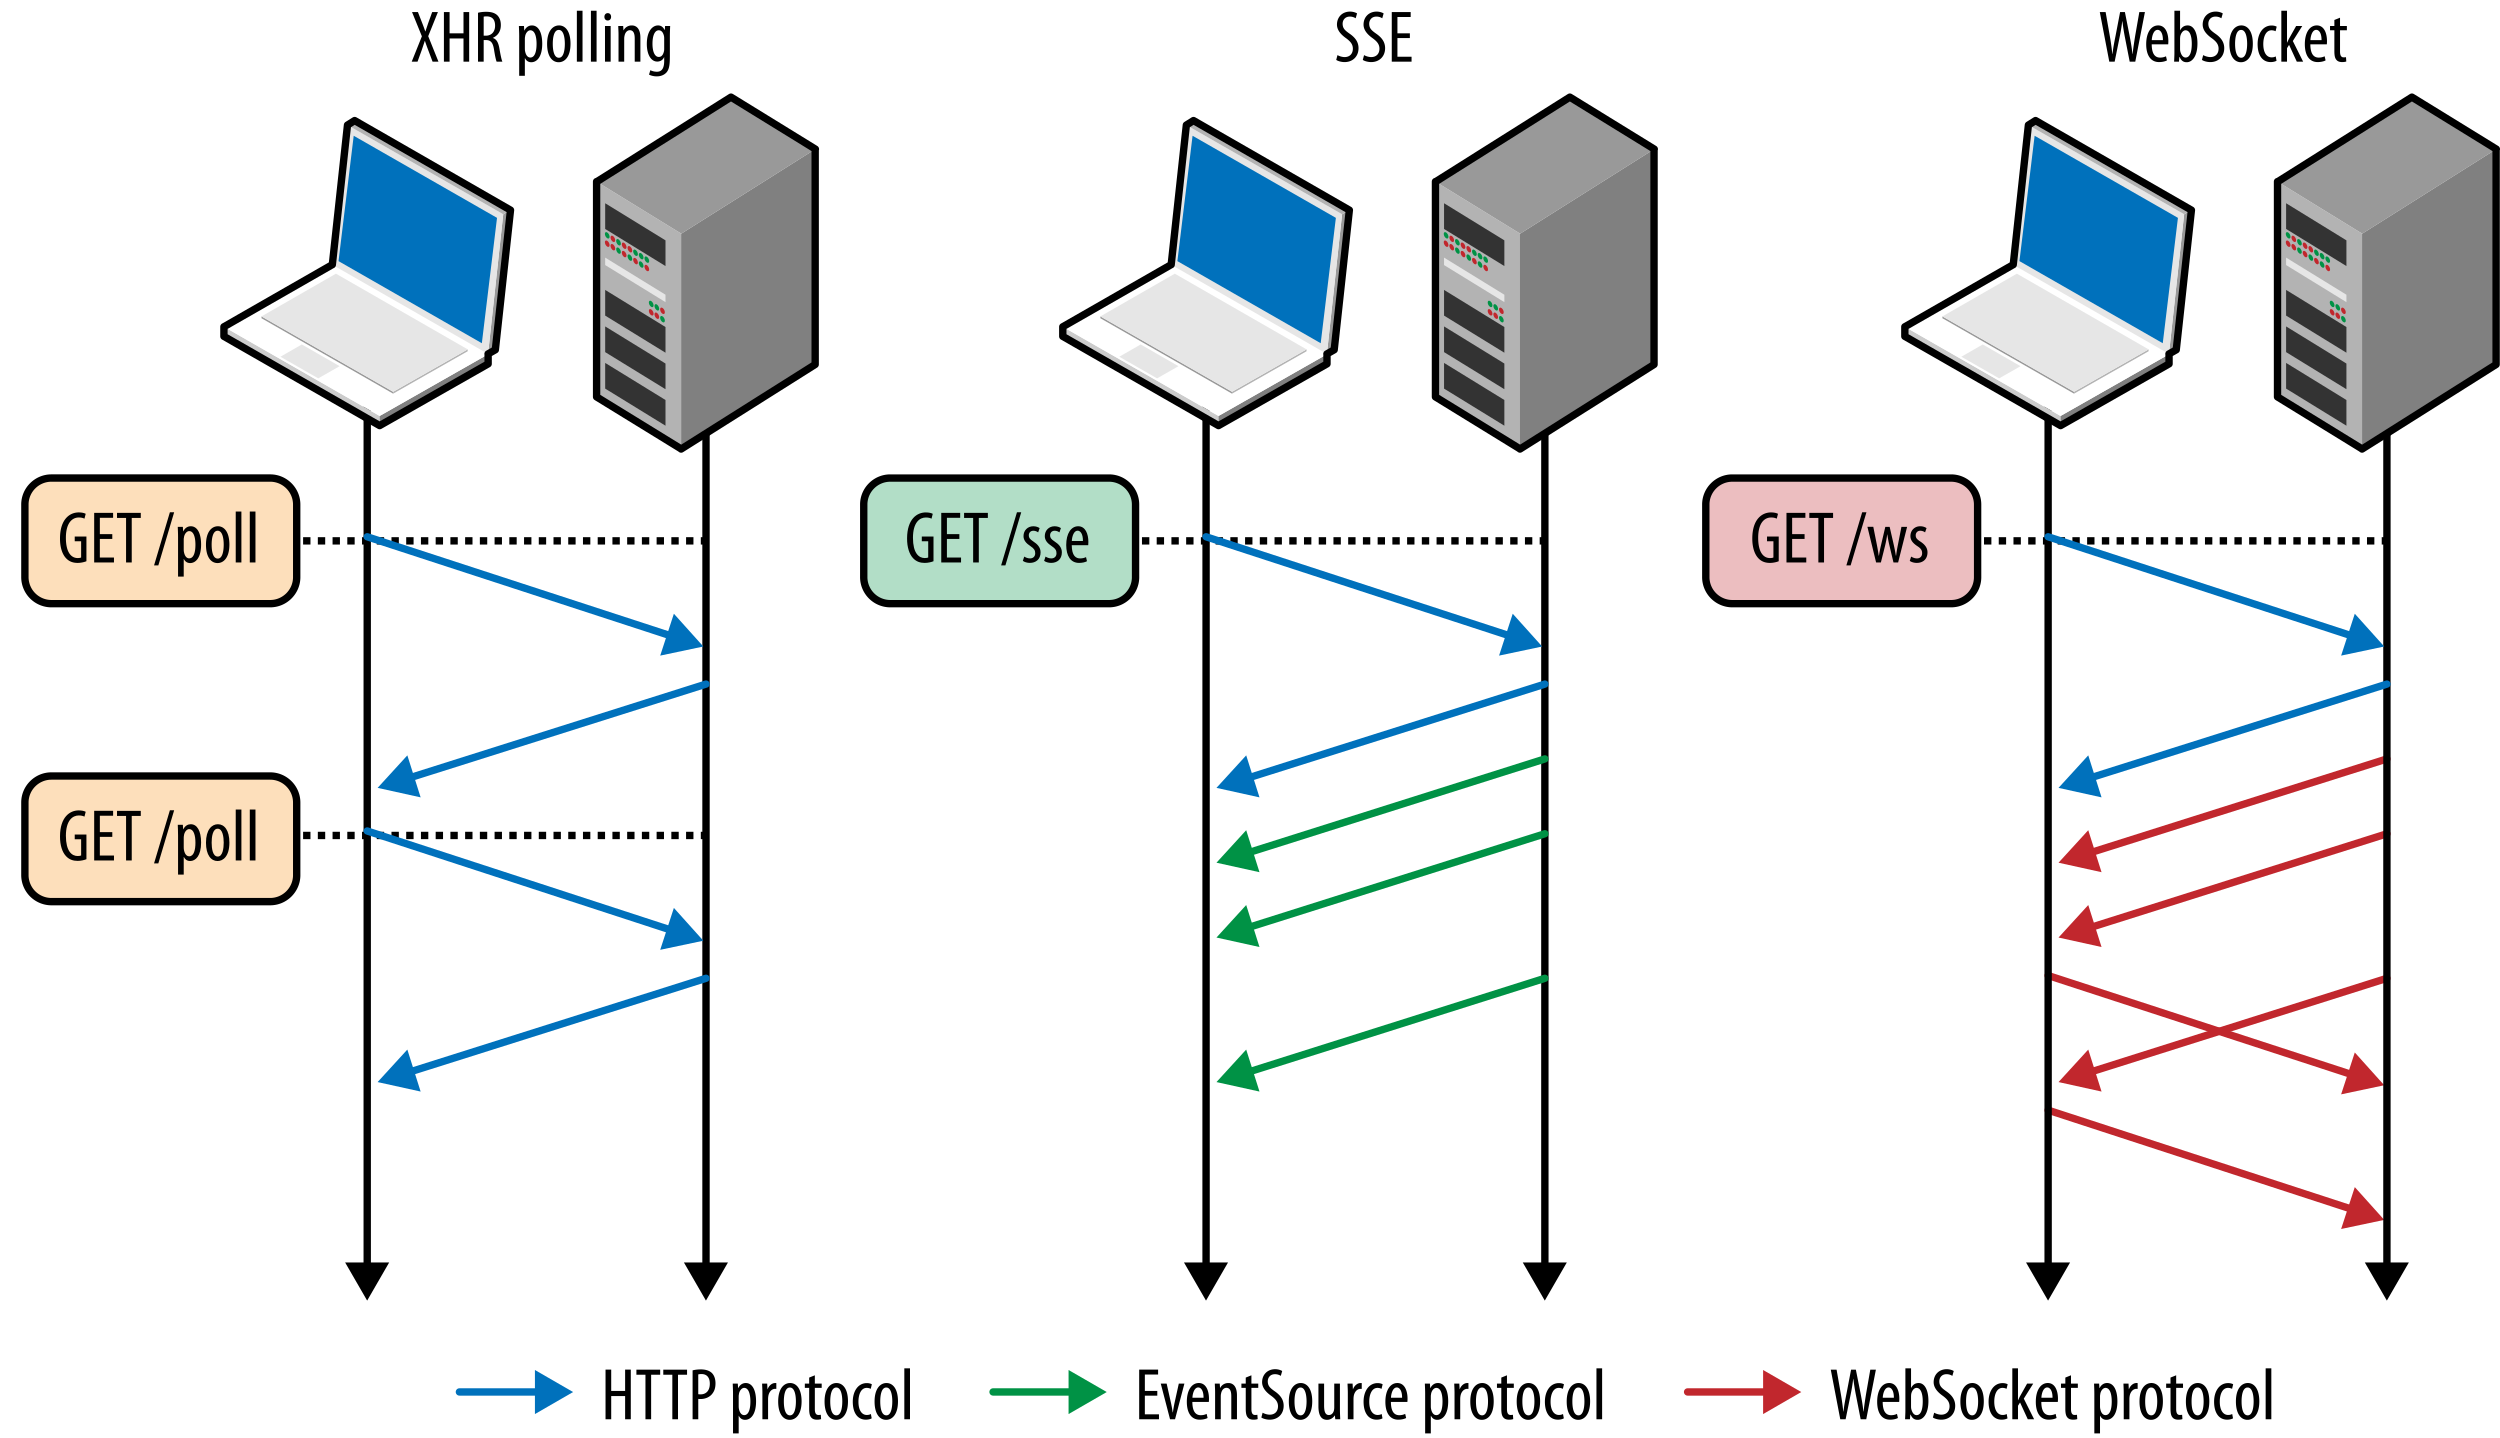 <svg xmlns="http://www.w3.org/2000/svg" viewBox="0 0 339.448 195.203"><path fill="none" stroke="#000" d="M49.861 51.499V172.29" stroke-linecap="round" stroke-linejoin="round"/><path d="M46.86 171.415l2.992 5.181 2.991-5.181z"/><path fill="none" stroke="#000" d="M95.861 51.499V172.29" stroke-linecap="round" stroke-linejoin="round"/><path d="M92.86 171.415l2.992 5.181 2.991-5.181z"/><path fill="#ccc" d="M51.549 56.478v1.309L30.405 45.674v-1.307z"/><path fill="gray" d="M51.549 56.478l14.731-8.379v1.309l-14.731 8.381z"/><path fill="#fff" d="M30.405 44.369l14.709-8.43 21.166 12.16-14.731 8.379z"/><path fill="#999" d="M68.329 29.092l.988-.563-2.061 18.966-.99.563zm-14.95 24.103v.254L35.506 43.212v-.253z"/><path fill="#b3b3b3" d="M53.379 53.195l10.123-5.759v.254l-10.123 5.761z"/><path fill="#e6e6e6" d="M35.506 42.96l10.108-5.8 17.888 10.276-10.123 5.759zm2.571 5.477l2.902-1.666 5.135 2.95-2.906 1.654zm30.252-19.345l-2.063 18.965-21.144-12.113 2.06-18.964z"/><path fill="#0071bc" d="M65.424 46.602L45.965 35.455l2.061-17.02 19.459 11.146-2.061 17.021z"/><path fill="#b3b3b3" d="M47.182 16.981l.971-.611 21.164 12.159-.988.563z"/><path fill="none" stroke="#000" d="M67.256 47.495l2.061-18.966L48.153 16.37l-.969.61h-.002l-2.06 18.963-.008-.004-14.707 8.429-.002-.001v1.307l21.144 12.113v.002l14.731-8.381v-1.309l-.014-.042v.001z" stroke-linecap="round" stroke-linejoin="round"/><path fill="#b3b3b3" d="M92.49 31.718v29.233l-11.485-7.059V24.653z"/><path fill="#333" d="M90.361 32.636v3.49l-8.19-5.037v-3.492zm0 11.769v3.487l-8.19-5.038v-3.488z"/><path fill="#e6e6e6" d="M90.361 40.019v1.007l-8.19-5.035v-1.013z"/><path fill="#333" d="M90.361 49.36v3.487l-8.19-5.035v-3.491zm0 4.953v3.49l-8.19-5.038v-3.489z"/><path fill="gray" d="M92.484 31.735l18.203-11.482v29.236L92.484 60.971z"/><path fill="#999" d="M81.031 24.671l18.224-11.482 11.461 7.06-18.205 11.482z"/><path fill="#009245" d="M82.447 31.567c.18.105.318.365.318.582 0 .211-.141.303-.318.191a.744.744 0 0 1-.312-.582c-.001-.216.14-.298.312-.191"/><path fill="#c1272d" d="M83.216 32.042c.178.107.316.369.316.586 0 .211-.146.299-.318.191-.176-.105-.316-.367-.316-.582 0-.216.143-.304.318-.195"/><path fill="#009245" d="M83.984 32.507a.76.76 0 0 1 .316.582c0 .217-.145.303-.318.195-.178-.107-.316-.373-.316-.588 0-.211.14-.297.318-.189"/><path fill="#c1272d" d="M84.749 32.979c.176.107.315.367.315.584-.002.211-.143.299-.32.189-.172-.105-.314-.369-.314-.582-.001-.214.144-.302.319-.191m.776.475a.74.74 0 0 1 .316.584c0 .215-.141.303-.318.191a.755.755 0 0 1-.312-.582c0-.212.14-.3.314-.193"/><path fill="#009245" d="M86.293 33.933c.178.106.316.367.316.582 0 .215-.141.301-.318.193-.174-.105-.317-.367-.317-.584 0-.213.143-.303.319-.191m.767.461a.75.75 0 0 1 .314.584c0 .219-.142.303-.314.193-.178-.107-.318-.369-.318-.584 0-.213.142-.301.318-.193m.768.474c.172.105.312.365.312.582s-.141.299-.318.191a.742.742 0 0 1-.312-.582c-.001-.216.142-.304.318-.191"/><path fill="#c1272d" d="M82.447 32.702c.18.105.318.369.318.584 0 .213-.141.297-.318.193a.746.746 0 0 1-.312-.586c-.001-.214.14-.298.312-.191m.769.475c.178.109.316.369.316.586 0 .213-.146.303-.318.193-.176-.109-.316-.373-.316-.586 0-.215.143-.299.318-.193"/><path fill="#009245" d="M83.984 33.642c.172.103.316.373.316.582 0 .217-.145.303-.318.197-.178-.109-.316-.371-.316-.588 0-.213.14-.299.318-.191"/><path fill="#c1272d" d="M84.749 34.114c.176.105.315.367.315.584-.002.211-.143.299-.32.193a.774.774 0 0 1-.314-.584c-.001-.216.144-.304.319-.193"/><path fill="#009245" d="M85.525 34.589a.742.742 0 0 1 .316.582c0 .217-.141.305-.318.197-.172-.107-.312-.371-.312-.584 0-.215.14-.303.314-.195"/><path fill="#c1272d" d="M86.293 35.063c.178.107.316.375.316.586 0 .217-.141.301-.318.195a.758.758 0 0 1-.317-.584c0-.214.143-.302.319-.197"/><path fill="#009245" d="M87.06 35.528a.763.763 0 0 1 .314.586c0 .217-.142.303-.314.191-.178-.104-.318-.367-.318-.582 0-.214.142-.302.318-.195"/><path fill="#c1272d" d="M87.828 35.999a.766.766 0 0 1 .312.586c0 .217-.141.299-.318.195a.758.758 0 0 1-.312-.584c-.001-.218.142-.3.318-.197"/><path fill="#009245" d="M88.42 40.882c.178.107.32.367.32.586 0 .211-.145.299-.32.193a.762.762 0 0 1-.316-.586c-.001-.215.14-.301.316-.193m.769.463a.763.763 0 0 1 .312.586c0 .215-.141.299-.312.193a.742.742 0 0 1-.318-.584c0-.215.14-.299.318-.195"/><path fill="#c1272d" d="M89.953 41.817c.176.107.316.367.316.584 0 .211-.141.303-.318.193a.744.744 0 0 1-.314-.584c-.001-.214.142-.304.316-.193m-1.533.202c.178.105.32.367.32.586 0 .213-.145.299-.32.188-.178-.104-.316-.369-.316-.582-.001-.214.14-.304.316-.192m.769.462a.772.772 0 0 1 .312.582c0 .217-.141.305-.312.193-.18-.105-.318-.369-.318-.582 0-.216.14-.3.318-.193"/><path fill="#009245" d="M89.953 42.954c.176.103.316.365.316.582 0 .215-.141.303-.318.191a.731.731 0 0 1-.314-.582c-.001-.212.142-.3.316-.191"/><path fill="none" stroke="#000" d="M110.716 20.249l-11.463-7.06-18.222 11.482-.026-.018v29.239l11.479 7.059v.02l18.201-11.482V20.268z" stroke-linecap="round" stroke-linejoin="round"/><path fill="none" stroke="#000" d="M33.155 73.438h62.706m-62.706 40h62.706" stroke-dasharray="1 1"/><path fill="#fddfbb" fill-rule="evenodd" d="M40.286 78.366c0 1.979-1.62 3.6-3.6 3.6H6.98a3.61 3.61 0 0 1-3.6-3.6v-9.857c0-1.98 1.62-3.6 3.6-3.6h29.706c1.98 0 3.6 1.62 3.6 3.6v9.857z" clip-rule="evenodd"/><path fill="none" stroke="#000" d="M40.286 78.366c0 1.979-1.62 3.6-3.6 3.6H6.98a3.61 3.61 0 0 1-3.6-3.6v-9.857c0-1.98 1.62-3.6 3.6-3.6h29.706c1.98 0 3.6 1.62 3.6 3.6v9.857z" stroke-linecap="round" stroke-linejoin="round"/><path d="M58.734 8.37l-.61-1.619c-.14-.37-.27-.72-.42-1.18h-.03l-.4 1.2-.58 1.599h-.79l1.379-3.438-1.339-3.298h.799l.61 1.56c.12.31.24.629.39 1.069h.02c.16-.47.26-.77.37-1.1l.549-1.529h.78l-1.319 3.278 1.389 3.458h-.798zm2.31-6.736v2.889h1.889V1.634h.77V8.37h-.77V5.222h-1.889V8.37h-.77V1.634h.77zm3.861.099c.33-.09.729-.13 1.109-.13.67 0 1.169.141 1.519.48.33.34.47.789.47 1.319 0 .859-.399 1.419-1.079 1.738v.021c.5.149.759.63.899 1.509.16.92.29 1.489.39 1.699h-.779c-.1-.2-.23-.84-.36-1.659-.15-.93-.44-1.27-1.1-1.27h-.3v2.93h-.77V1.733zm.769 3.109h.32c.74 0 1.229-.539 1.229-1.349 0-.77-.32-1.26-1.149-1.27-.15 0-.3.01-.4.04v2.579zm4.821.2c0-.739-.03-1.169-.04-1.509h.689l.04.609h.02c.26-.51.65-.689 1.02-.689.85 0 1.399.89 1.399 2.488 0 1.799-.74 2.509-1.489 2.509-.46 0-.72-.28-.85-.55h-.02v2.389h-.77V5.042zm.77 1.56c0 .14.01.279.04.399.15.689.49.81.7.81.64 0 .849-.88.849-1.849 0-1.01-.24-1.85-.849-1.85-.35 0-.67.439-.71.88-.03.12-.03.239-.03.369v1.241zm4.589 1.848c-.87 0-1.569-.79-1.569-2.488 0-1.77.79-2.509 1.619-2.509.87 0 1.56.799 1.56 2.488 0 1.879-.86 2.509-1.599 2.509h-.011zm.04-.609c.66 0 .799-1.13.799-1.89 0-.749-.14-1.889-.819-1.889-.689 0-.819 1.14-.819 1.889 0 .8.14 1.89.829 1.89h.01zm2.431-6.387h.77V8.37h-.77V1.454zm1.909 0h.77V8.37h-.77V1.454zm2.27 1.329c-.25 0-.439-.2-.439-.5s.2-.499.45-.499c.28 0 .459.199.459.499s-.18.5-.459.5h-.011zm-.359 5.587V3.533h.77V8.37h-.77zm1.839-3.588c0-.569-.03-.859-.04-1.249h.67l.04.579h.02c.21-.39.6-.659 1.109-.659.669 0 1.169.489 1.169 1.669V8.37h-.77V5.252c0-.58-.11-1.149-.669-1.149-.32 0-.629.27-.72.789-.03.11-.04.261-.04.431V8.37h-.77V4.782zm6.969 2.968c0 1.27-.16 1.749-.479 2.109-.3.319-.75.51-1.29.51-.41 0-.81-.1-1.059-.24l.18-.6c.19.101.51.21.89.21.609 0 .989-.38.989-1.479v-.49h-.02c-.16.38-.52.59-.919.59-.859 0-1.419-.97-1.419-2.389 0-1.789.8-2.519 1.52-2.519.51 0 .75.34.899.619h.02l.04-.539h.689c-.01.329-.04.759-.04 1.509V7.75zm-.77-2.548c0-.13-.01-.25-.04-.36-.08-.319-.26-.729-.7-.729-.549 0-.849.75-.849 1.819 0 1.239.39 1.799.849 1.799.24 0 .54-.11.69-.689.05-.15.05-.3.05-.439V5.202zm91.42 2.278c.229.14.629.27.969.27.699 0 1.119-.459 1.119-1.139 0-.62-.359-1-.889-1.399-.529-.37-1.27-.999-1.27-1.869 0-1.02.72-1.769 1.779-1.769.42 0 .789.14.949.249l-.189.66a1.41 1.41 0 0 0-.801-.229c-.659 0-.969.499-.969.959 0 .67.35.939.989 1.39.81.569 1.169 1.189 1.169 1.938 0 1.159-.818 1.889-1.889 1.889-.459 0-.949-.149-1.139-.3l.172-.65zm3.609 0c.23.14.63.27.97.27.699 0 1.119-.459 1.119-1.139 0-.62-.36-1-.89-1.399-.529-.37-1.27-.999-1.27-1.869 0-1.02.721-1.769 1.779-1.769.42 0 .789.14.949.249l-.189.66a1.407 1.407 0 0 0-.8-.229c-.659 0-.97.499-.97.959 0 .67.35.939.99 1.39.809.569 1.169 1.189 1.169 1.938 0 1.159-.819 1.889-1.889 1.889-.46 0-.95-.149-1.14-.3l.172-.65zm6.219-2.308h-1.689V7.7h1.919v.67h-2.688V1.634h2.568v.67h-1.799v2.219h1.689v.649zM82.989 185.967v2.889h1.889v-2.889h.77v6.736h-.77v-3.148h-1.889v3.148h-.77v-6.736h.77zm4.65.69H86.41v-.689h3.229v.689H88.41v6.047h-.77v-6.047zm3.65 0H90.06v-.689h3.228v.689h-1.229v6.047h-.77v-6.047zm2.751-.59c.31-.079.67-.13 1.12-.13.62 0 1.149.15 1.499.49.32.319.49.81.49 1.399 0 .619-.15 1.039-.41 1.379-.36.5-.99.75-1.589.75-.13 0-.23 0-.34-.011v2.759h-.77v-6.636zm.769 3.238c.09.011.18.021.31.021.75 0 1.259-.5 1.259-1.449 0-.689-.28-1.31-1.14-1.31-.18 0-.33.021-.43.05v2.688zm4.72.07c0-.739-.03-1.169-.04-1.509h.689l.04.609h.02c.26-.51.65-.689 1.02-.689.85 0 1.399.89 1.399 2.488 0 1.799-.74 2.509-1.489 2.509-.46 0-.72-.28-.85-.55h-.02v2.389h-.77v-5.247zm.77 1.56c0 .14.01.279.04.399.15.689.49.81.7.81.64 0 .849-.88.849-1.849 0-1.01-.24-1.85-.849-1.85-.35 0-.67.439-.71.88-.03.12-.03.239-.03.369v1.241zm3.22-1.819c0-.41-.03-.89-.04-1.249h.689l.04.759h.02c.16-.459.57-.839 1.02-.839.06 0 .11 0 .16.01v.789c-.05-.01-.1-.01-.16-.01-.49 0-.85.45-.93 1.01-.02.13-.03.27-.03.439v2.679h-.77v-3.588zm3.71 3.668c-.87 0-1.569-.79-1.569-2.488 0-1.77.79-2.509 1.619-2.509.87 0 1.56.799 1.56 2.488 0 1.879-.86 2.509-1.599 2.509h-.011zm.04-.61c.66 0 .799-1.13.799-1.89 0-.749-.14-1.889-.819-1.889-.689 0-.819 1.14-.819 1.889 0 .8.14 1.89.829 1.89h.01zm3.369-5.437v1.13h.93v.579h-.93v2.879c0 .64.22.799.5.799.13 0 .23-.01.31-.029l.04.59c-.14.05-.32.079-.569.079-.31 0-.58-.079-.76-.289-.2-.221-.29-.55-.29-1.22v-2.809h-.589v-.579h.589v-.82l.769-.31zm2.89 6.047c-.87 0-1.569-.79-1.569-2.488 0-1.77.79-2.509 1.619-2.509.87 0 1.56.799 1.56 2.488 0 1.879-.86 2.509-1.599 2.509h-.011zm.04-.61c.66 0 .799-1.13.799-1.89 0-.749-.14-1.889-.819-1.889-.689 0-.819 1.14-.819 1.889 0 .8.14 1.89.829 1.89h.01zm4.79.409c-.17.101-.46.18-.8.18-1.059 0-1.769-.85-1.769-2.448 0-1.39.7-2.519 1.909-2.519.26 0 .54.07.68.16l-.15.619c-.1-.05-.3-.13-.55-.13-.779 0-1.119.92-1.119 1.869 0 1.129.43 1.809 1.139 1.809.2 0 .38-.04.55-.13l.11.59zm1.96.201c-.87 0-1.569-.79-1.569-2.488 0-1.77.79-2.509 1.619-2.509.87 0 1.56.799 1.56 2.488 0 1.879-.86 2.509-1.599 2.509h-.011zm.04-.61c.66 0 .799-1.13.799-1.89 0-.749-.14-1.889-.819-1.889-.689 0-.819 1.14-.819 1.889 0 .8.14 1.89.829 1.89h.01zm2.431-6.386h.77v6.916h-.77v-6.916zM286.397 8.37l-1.289-6.736h.789l.57 3.248c.15.85.25 1.6.34 2.429h.029c.091-.85.24-1.579.41-2.438l.62-3.238h.649l.63 3.168c.149.8.3 1.569.39 2.509h.029c.111-.97.23-1.709.351-2.469l.56-3.208h.76l-1.31 6.736h-.759l-.641-3.278c-.14-.71-.26-1.469-.35-2.209h-.02a24.64 24.64 0 0 1-.37 2.239l-.659 3.248h-.729zm5.761-2.349c.01 1.489.589 1.799 1.14 1.799.34 0 .609-.08.799-.18l.131.56c-.271.15-.68.229-1.07.229-1.148 0-1.749-.939-1.749-2.429 0-1.568.659-2.548 1.63-2.548.979 0 1.379 1.039 1.379 2.129 0 .189-.01.319-.02.439h-2.24zm1.519-.569c.01-.97-.35-1.399-.719-1.399-.5 0-.76.739-.79 1.399h1.509zm1.561-3.998h.77v2.648h.021c.25-.479.609-.649 1.02-.649.759 0 1.318.859 1.318 2.448 0 1.749-.719 2.549-1.459 2.549-.52 0-.779-.3-.959-.71h-.041l-.049.63h-.66c.01-.28.04-.829.04-1.149V1.454zm.77 5.217c0 .11.01.21.03.3.18.71.51.84.719.84.62 0 .84-.84.84-1.869 0-.97-.229-1.829-.85-1.829-.359 0-.649.439-.719.859-.011.11-.021.23-.021.34v1.359zm3.14.809c.229.14.63.27.97.27.699 0 1.119-.459 1.119-1.139 0-.62-.359-1-.89-1.399-.53-.37-1.269-.999-1.269-1.869 0-1.02.719-1.769 1.778-1.769.42 0 .79.14.95.249l-.19.66a1.41 1.41 0 0 0-.8-.229c-.66 0-.969.499-.969.959 0 .67.35.939.988 1.39.811.569 1.17 1.189 1.17 1.938 0 1.159-.819 1.889-1.889 1.889-.46 0-.949-.149-1.14-.3l.172-.65zm5.129.97c-.87 0-1.569-.79-1.569-2.488 0-1.77.789-2.509 1.619-2.509.869 0 1.56.799 1.56 2.488 0 1.879-.86 2.509-1.599 2.509h-.011zm.04-.609c.66 0 .799-1.13.799-1.89 0-.749-.139-1.889-.818-1.889-.689 0-.82 1.14-.82 1.889 0 .8.141 1.89.83 1.89h.009zm4.789.409c-.17.101-.459.18-.799.18-1.06 0-1.77-.85-1.77-2.448 0-1.39.699-2.519 1.909-2.519.26 0 .54.07.68.16l-.149.619a1.265 1.265 0 0 0-.551-.13c-.779 0-1.119.92-1.119 1.869 0 1.129.43 1.809 1.14 1.809.2 0 .38-.04.55-.13l.109.59zm1.421-2.469h.021c.09-.189.17-.38.26-.539l.959-1.709h.83l-1.279 2.038 1.398 2.799h-.859l-1.049-2.278-.28.449V8.37h-.77V1.454h.77v4.327zm3.171.24c.01 1.489.589 1.799 1.139 1.799.34 0 .609-.08.8-.18l.13.56c-.27.15-.68.229-1.07.229-1.148 0-1.748-.939-1.748-2.429 0-1.568.659-2.548 1.629-2.548.979 0 1.379 1.039 1.379 2.129 0 .189-.01.319-.02.439h-2.239zm1.519-.569c.01-.97-.351-1.399-.72-1.399-.5 0-.76.739-.789 1.399h1.509zm2.511-3.049v1.13h.93v.579h-.93v2.879c0 .64.22.799.5.799.129 0 .229-.01.309-.029l.041.59c-.141.05-.32.079-.57.079-.31 0-.58-.079-.76-.289-.199-.221-.289-.55-.289-1.22V4.112h-.59v-.579h.59v-.82l.769-.31zm-305.992 73.8c-.28.12-.77.229-1.189.229-.589 0-1.139-.159-1.589-.649-.49-.52-.819-1.449-.81-2.688.01-2.629 1.349-3.518 2.539-3.518.42 0 .75.08.95.189l-.17.66c-.18-.091-.41-.16-.77-.16-.84 0-1.749.67-1.749 2.758 0 2.079.79 2.749 1.599 2.749.26 0 .41-.04.47-.08v-2.198h-.87v-.641h1.589v3.349zm3.51-3.028h-1.689v2.528h1.919v.67h-2.688v-6.736h2.569v.67h-1.799v2.219h1.689v.649zm1.871-2.849h-1.229v-.689h3.228v.689h-1.229v6.047h-.77v-6.047zm3.801 6.446l2.149-7.216h.58l-2.149 7.216h-.58zm3.259-3.727c0-.739-.03-1.169-.04-1.509h.689l.04.609h.02c.26-.51.65-.689 1.02-.689.85 0 1.399.89 1.399 2.488 0 1.799-.74 2.509-1.489 2.509-.46 0-.72-.28-.85-.55h-.02v2.389h-.77v-5.247zm.77 1.559c0 .14.01.279.04.399.15.689.49.81.7.81.64 0 .849-.88.849-1.849 0-1.01-.24-1.85-.849-1.85-.35 0-.67.439-.71.88-.03.12-.03.239-.03.369v1.241zm4.59 1.849c-.87 0-1.569-.79-1.569-2.488 0-1.77.79-2.509 1.619-2.509.87 0 1.56.799 1.56 2.488 0 1.879-.86 2.509-1.599 2.509h-.011zm.04-.609c.66 0 .799-1.13.799-1.89 0-.749-.14-1.889-.819-1.889-.689 0-.819 1.14-.819 1.889 0 .8.14 1.89.829 1.89h.01zm2.43-6.387h.77v6.916h-.77v-6.916zm1.91 0h.77v6.916h-.77v-6.916z"/><path fill="#fddfbb" fill-rule="evenodd" d="M40.286 118.824c0 1.979-1.62 3.6-3.6 3.6H6.98a3.61 3.61 0 0 1-3.6-3.6v-9.857c0-1.98 1.62-3.6 3.6-3.6h29.706c1.98 0 3.6 1.62 3.6 3.6v9.857z" clip-rule="evenodd"/><path fill="none" stroke="#000" d="M40.286 118.824c0 1.979-1.62 3.6-3.6 3.6H6.98a3.61 3.61 0 0 1-3.6-3.6v-9.857c0-1.98 1.62-3.6 3.6-3.6h29.706c1.98 0 3.6 1.62 3.6 3.6v9.857z" stroke-linecap="round" stroke-linejoin="round"/><path d="M11.736 116.661c-.28.12-.77.229-1.189.229-.589 0-1.139-.159-1.589-.649-.49-.52-.819-1.449-.81-2.688.01-2.629 1.349-3.518 2.539-3.518.42 0 .75.08.95.189l-.17.66c-.18-.091-.41-.16-.77-.16-.84 0-1.749.67-1.749 2.758 0 2.079.79 2.749 1.599 2.749.26 0 .41-.04.47-.08v-2.198h-.87v-.641h1.589v3.349zm3.51-3.029h-1.689v2.528h1.919v.67h-2.688v-6.736h2.569v.67h-1.799v2.219h1.689v.649zm1.871-2.848h-1.229v-.689h3.228v.689h-1.229v6.047h-.77v-6.047zm3.801 6.446l2.149-7.216h.58l-2.149 7.216h-.58zm3.259-3.728c0-.739-.03-1.169-.04-1.509h.689l.04.609h.02c.26-.51.65-.689 1.02-.689.85 0 1.399.89 1.399 2.488 0 1.799-.74 2.509-1.489 2.509-.46 0-.72-.28-.85-.55h-.02v2.389h-.77v-5.247zm.77 1.56c0 .14.01.279.04.399.15.689.49.81.7.81.64 0 .849-.88.849-1.849 0-1.01-.24-1.85-.849-1.85-.35 0-.67.439-.71.88-.03.12-.03.239-.03.369v1.241zm4.59 1.849c-.87 0-1.569-.79-1.569-2.488 0-1.77.79-2.509 1.619-2.509.87 0 1.56.799 1.56 2.488 0 1.879-.86 2.509-1.599 2.509h-.011zm.04-.61c.66 0 .799-1.13.799-1.89 0-.749-.14-1.889-.819-1.889-.689 0-.819 1.14-.819 1.889 0 .8.14 1.89.829 1.89h.01zm2.43-6.386h.77v6.916h-.77v-6.916zm1.91 0h.77v6.916h-.77v-6.916z"/><path fill="none" stroke="#0071bc" d="M49.861 72.884l41.545 13.554" stroke-linecap="round" stroke-linejoin="round"/><path fill="#0071bc" d="M89.643 89.019l5.854-1.237-3.998-4.451z"/><path fill="none" stroke="#0071bc" d="M95.861 92.884l-40.482 12.804" stroke-linecap="round" stroke-linejoin="round"/><path fill="#0071bc" d="M55.309 102.562l-4.038 4.415 5.842 1.29z"/><path fill="none" stroke="#0071bc" d="M49.861 112.831l41.545 13.553" stroke-linecap="round" stroke-linejoin="round"/><path fill="#0071bc" d="M89.643 128.966l5.854-1.237-3.998-4.451z"/><path fill="none" stroke="#c1272d" d="M278.094 132.456l41.545 13.553" stroke-linecap="round" stroke-linejoin="round"/><path fill="#c1272d" d="M317.876 148.59l5.853-1.236-3.997-4.451z"/><path fill="none" stroke="#c1272d" d="M278.094 150.737l41.545 13.553" stroke-linecap="round" stroke-linejoin="round"/><path fill="#c1272d" d="M317.876 166.872l5.853-1.237-3.997-4.451z"/><path fill="none" stroke="#0071bc" d="M95.861 132.831l-40.482 12.803" stroke-linecap="round" stroke-linejoin="round"/><path fill="#0071bc" d="M55.309 142.509l-4.038 4.415 5.842 1.289z"/><path fill="none" stroke="#000" d="M163.76 51.499V172.29" stroke-linecap="round" stroke-linejoin="round"/><path d="M160.759 171.415l2.992 5.181 2.991-5.181z"/><path fill="none" stroke="#000" d="M209.761 51.499V172.29" stroke-linecap="round" stroke-linejoin="round"/><path d="M206.759 171.415l2.992 5.181 2.991-5.181z"/><path fill="#ccc" d="M165.449 56.478v1.309l-21.145-12.113v-1.307z"/><path fill="gray" d="M165.449 56.478l14.73-8.379v1.309l-14.73 8.381z"/><path fill="#fff" d="M144.304 44.369l14.709-8.43 21.166 12.16-14.73 8.379z"/><path fill="#999" d="M182.228 29.092l.988-.563-2.061 18.966-.99.563zm-14.949 24.103v.254l-17.873-10.237v-.253z"/><path fill="#b3b3b3" d="M167.279 53.195l10.122-5.759v.254l-10.122 5.761z"/><path fill="#e6e6e6" d="M149.406 42.96l10.107-5.8 17.888 10.276-10.122 5.759zm2.57 5.477l2.902-1.666 5.135 2.95-2.906 1.654zm30.252-19.345l-2.063 18.965-21.144-12.113 2.061-18.964z"/><path fill="#0071bc" d="M179.323 46.602l-19.458-11.147 2.06-17.02 19.459 11.146-2.061 17.021z"/><path fill="#b3b3b3" d="M161.082 16.981l.97-.611 21.164 12.159-.988.563z"/><path fill="none" stroke="#000" d="M181.155 47.495l2.061-18.966-21.164-12.159-.969.61h-.001l-2.061 18.963-.008-.004-14.707 8.429-.002-.001v1.307l21.145 12.113v.002l14.73-8.381v-1.309l-.014-.042v.001z" stroke-linecap="round" stroke-linejoin="round"/><path fill="#b3b3b3" d="M206.39 31.718v29.233l-11.485-7.059V24.653z"/><path fill="#333" d="M204.261 32.636v3.49l-8.19-5.037v-3.492zm0 11.769v3.487l-8.19-5.038v-3.488z"/><path fill="#e6e6e6" d="M204.261 40.019v1.007l-8.19-5.035v-1.013z"/><path fill="#333" d="M204.261 49.36v3.487l-8.19-5.035v-3.491zm0 4.953v3.49l-8.19-5.038v-3.489z"/><path fill="gray" d="M206.384 31.735l18.203-11.482v29.236l-18.203 11.482z"/><path fill="#999" d="M194.931 24.671l18.224-11.482 11.461 7.06-18.205 11.482z"/><path fill="#009245" d="M196.347 31.567c.18.105.318.365.318.582 0 .211-.141.303-.318.191a.744.744 0 0 1-.312-.582c-.001-.216.14-.298.312-.191"/><path fill="#c1272d" d="M197.116 32.042c.178.107.316.369.316.586 0 .211-.146.299-.318.191-.176-.105-.316-.367-.316-.582 0-.216.142-.304.318-.195"/><path fill="#009245" d="M197.884 32.507a.76.76 0 0 1 .316.582c0 .217-.145.303-.318.195-.178-.107-.316-.373-.316-.588-.001-.211.14-.297.318-.189"/><path fill="#c1272d" d="M198.649 32.979c.176.107.314.367.314.584-.002.211-.143.299-.32.189-.172-.105-.314-.369-.314-.582 0-.214.145-.302.32-.191m.776.475a.74.74 0 0 1 .316.584c0 .215-.141.303-.318.191a.755.755 0 0 1-.312-.582c-.001-.212.14-.3.314-.193"/><path fill="#009245" d="M200.192 33.933c.178.106.316.367.316.582 0 .215-.141.301-.318.193-.174-.105-.316-.367-.316-.584 0-.213.143-.303.318-.191m.768.461a.75.75 0 0 1 .314.584c0 .219-.143.303-.314.193-.178-.107-.318-.369-.318-.584 0-.213.142-.301.318-.193m.768.474c.172.105.312.365.312.582s-.141.299-.318.191a.742.742 0 0 1-.312-.582c-.001-.216.142-.304.318-.191"/><path fill="#c1272d" d="M196.347 32.702c.18.105.318.369.318.584 0 .213-.141.297-.318.193a.746.746 0 0 1-.312-.586c-.001-.214.14-.298.312-.191m.769.475c.178.109.316.369.316.586 0 .213-.146.303-.318.193-.176-.109-.316-.373-.316-.586 0-.215.142-.299.318-.193"/><path fill="#009245" d="M197.884 33.642c.172.103.316.373.316.582 0 .217-.145.303-.318.197-.178-.109-.316-.371-.316-.588-.001-.213.14-.299.318-.191"/><path fill="#c1272d" d="M198.649 34.114c.176.105.314.367.314.584-.002.211-.143.299-.32.193a.774.774 0 0 1-.314-.584c0-.216.145-.304.32-.193"/><path fill="#009245" d="M199.425 34.589a.742.742 0 0 1 .316.582c0 .217-.141.305-.318.197-.172-.107-.312-.371-.312-.584-.001-.215.14-.303.314-.195"/><path fill="#c1272d" d="M200.192 35.063c.178.107.316.375.316.586 0 .217-.141.301-.318.195a.757.757 0 0 1-.316-.584c0-.214.143-.302.318-.197"/><path fill="#009245" d="M200.96 35.528a.763.763 0 0 1 .314.586c0 .217-.143.303-.314.191-.178-.104-.318-.367-.318-.582 0-.214.142-.302.318-.195"/><path fill="#c1272d" d="M201.728 35.999a.766.766 0 0 1 .312.586c0 .217-.141.299-.318.195a.758.758 0 0 1-.312-.584c-.001-.218.142-.3.318-.197"/><path fill="#009245" d="M202.319 40.882c.178.107.32.367.32.586 0 .211-.145.299-.32.193a.762.762 0 0 1-.316-.586c0-.215.141-.301.316-.193m.77.463a.763.763 0 0 1 .312.586c0 .215-.141.299-.312.193a.742.742 0 0 1-.318-.584c-.001-.215.14-.299.318-.195"/><path fill="#c1272d" d="M203.853 41.817c.176.107.316.367.316.584 0 .211-.141.303-.318.193a.744.744 0 0 1-.314-.584c-.001-.214.142-.304.316-.193m-1.534.202c.178.105.32.367.32.586 0 .213-.145.299-.32.188-.178-.104-.316-.369-.316-.582 0-.214.141-.304.316-.192m.77.462a.772.772 0 0 1 .312.582c0 .217-.141.305-.312.193-.18-.105-.318-.369-.318-.582-.001-.216.14-.3.318-.193"/><path fill="#009245" d="M203.853 42.954c.176.103.316.365.316.582 0 .215-.141.303-.318.191a.731.731 0 0 1-.314-.582c-.001-.212.142-.3.316-.191"/><path fill="none" stroke="#000" d="M224.616 20.249l-11.463-7.06-18.222 11.482-.026-.018v29.239l11.479 7.059v.02l18.201-11.482V20.268z" stroke-linecap="round" stroke-linejoin="round"/><path fill="none" stroke="#000" d="M147.055 73.438h62.706" stroke-dasharray="1 1"/><path fill="#b2dec7" fill-rule="evenodd" d="M154.185 78.366c0 1.98-1.62 3.6-3.6 3.6h-29.706a3.61 3.61 0 0 1-3.6-3.6V68.51c0-1.98 1.62-3.6 3.6-3.6h29.706c1.98 0 3.6 1.62 3.6 3.6v9.856z" clip-rule="evenodd"/><path fill="none" stroke="#000" d="M154.185 78.366c0 1.98-1.62 3.6-3.6 3.6h-29.706a3.61 3.61 0 0 1-3.6-3.6V68.51c0-1.98 1.62-3.6 3.6-3.6h29.706c1.98 0 3.6 1.62 3.6 3.6v9.856z" stroke-linecap="round" stroke-linejoin="round"/><path d="M126.75 76.203c-.28.12-.77.229-1.189.229-.59 0-1.14-.159-1.589-.649-.49-.52-.819-1.449-.81-2.688.01-2.629 1.349-3.518 2.539-3.518.42 0 .75.08.95.189l-.17.66c-.18-.091-.41-.16-.77-.16-.84 0-1.75.67-1.75 2.758 0 2.079.79 2.749 1.6 2.749.26 0 .41-.04.47-.08v-2.198h-.87v-.641h1.589v3.349zm3.51-3.028h-1.689v2.528h1.919v.67h-2.688v-6.736h2.569v.67h-1.799v2.219h1.689v.649zm1.871-2.849h-1.229v-.689h3.229v.689h-1.229v6.047h-.77v-6.047zm3.801 6.446l2.149-7.216h.58l-2.149 7.216h-.58zm3.139-1.199c.17.11.47.25.78.25.43 0 .709-.27.709-.699 0-.37-.13-.63-.62-.95-.63-.409-.969-.829-.969-1.379 0-.789.58-1.339 1.329-1.339.38 0 .66.119.859.25l-.2.579c-.19-.13-.39-.22-.65-.22-.41 0-.62.3-.62.62 0 .319.12.509.6.829.56.359 1 .81 1 1.479 0 .969-.66 1.438-1.459 1.438-.35 0-.74-.109-.95-.279l.191-.579zm2.89 0c.17.11.47.25.78.25.43 0 .709-.27.709-.699 0-.37-.13-.63-.62-.95-.63-.409-.969-.829-.969-1.379 0-.789.58-1.339 1.329-1.339.38 0 .66.119.859.25l-.2.579c-.19-.13-.39-.22-.65-.22-.41 0-.62.3-.62.62 0 .319.12.509.6.829.56.359 1 .81 1 1.479 0 .969-.66 1.438-1.459 1.438-.35 0-.74-.109-.95-.279l.191-.579zm3.56-1.549c.01 1.489.589 1.799 1.139 1.799.34 0 .61-.08.8-.18l.13.56c-.27.15-.68.229-1.07.229-1.149 0-1.749-.939-1.749-2.429 0-1.568.66-2.548 1.629-2.548.979 0 1.379 1.039 1.379 2.129 0 .189-.01.319-.02.439h-2.238zm1.519-.569c.01-.97-.35-1.399-.72-1.399-.5 0-.759.739-.79 1.399h1.51z"/><path fill="none" stroke="#0071bc" d="M163.76 72.884l41.546 13.554" stroke-linecap="round" stroke-linejoin="round"/><path fill="#0071bc" d="M203.542 89.019l5.853-1.237-3.998-4.451z"/><path fill="none" stroke="#0071bc" d="M209.761 92.884l-40.482 12.804" stroke-linecap="round" stroke-linejoin="round"/><path fill="#0071bc" d="M169.208 102.562l-4.038 4.415 5.843 1.29z"/><path fill="none" stroke="#009245" d="M209.761 103.044l-40.482 12.804" stroke-linecap="round" stroke-linejoin="round"/><path fill="#009245" d="M169.208 112.723l-4.038 4.415 5.843 1.289z"/><path fill="none" stroke="#009245" d="M209.761 113.206l-40.482 12.803" stroke-linecap="round" stroke-linejoin="round"/><path fill="#009245" d="M169.208 122.884l-4.038 4.415 5.843 1.289z"/><path fill="none" stroke="#009245" d="M209.761 132.83l-40.482 12.804" stroke-linecap="round" stroke-linejoin="round"/><path fill="#009245" d="M169.208 142.509l-4.038 4.415 5.843 1.289z"/><path fill="none" stroke="#c1272d" d="M324.094 103.044l-40.482 12.804" stroke-linecap="round" stroke-linejoin="round"/><path fill="#c1272d" d="M283.542 112.723l-4.038 4.415 5.843 1.289z"/><path fill="none" stroke="#c1272d" d="M324.094 113.206l-40.482 12.803" stroke-linecap="round" stroke-linejoin="round"/><path fill="#c1272d" d="M283.542 122.884l-4.038 4.415 5.843 1.289z"/><path fill="none" stroke="#c1272d" d="M324.094 132.83l-40.482 12.804" stroke-linecap="round" stroke-linejoin="round"/><path fill="#c1272d" d="M283.542 142.509l-4.038 4.415 5.843 1.289z"/><path fill="none" stroke="#000" d="M278.094 51.499V172.29" stroke-linecap="round" stroke-linejoin="round"/><path d="M275.093 171.415l2.992 5.181 2.99-5.181z"/><path fill="none" stroke="#000" d="M324.095 51.499V172.29" stroke-linecap="round" stroke-linejoin="round"/><path d="M321.093 171.415l2.992 5.181 2.99-5.181z"/><path fill="#ccc" d="M279.782 56.478v1.309l-21.144-12.113v-1.307z"/><path fill="gray" d="M279.782 56.478l14.731-8.379v1.309l-14.731 8.381z"/><path fill="#fff" d="M258.638 44.369l14.709-8.43 21.166 12.16-14.731 8.379z"/><path fill="#999" d="M296.562 29.092l.988-.563-2.061 18.966-.99.563zm-14.95 24.103v.254l-17.873-10.237v-.253z"/><path fill="#b3b3b3" d="M281.612 53.195l10.123-5.759v.254l-10.123 5.761z"/><path fill="#e6e6e6" d="M263.739 42.96l10.108-5.8 17.888 10.276-10.123 5.759zm2.571 5.477l2.902-1.666 5.135 2.95-2.907 1.654zm30.252-19.345l-2.063 18.965-21.145-12.113 2.061-18.964z"/><path fill="#0071bc" d="M293.657 46.602l-19.459-11.147 2.061-17.02 19.459 11.146-2.061 17.021z"/><path fill="#b3b3b3" d="M275.415 16.981l.971-.611 21.164 12.159-.988.563z"/><path fill="none" stroke="#000" d="M295.489 47.495l2.061-18.966-21.164-12.159-.969.61h-.002l-2.061 18.963-.007-.004-14.707 8.429-.002-.001v1.307l21.144 12.113v.002l14.731-8.381v-1.309l-.014-.042v.001z" stroke-linecap="round" stroke-linejoin="round"/><path fill="#b3b3b3" d="M320.724 31.718v29.233l-11.485-7.059V24.653z"/><path fill="#333" d="M318.595 32.636v3.49l-8.19-5.037v-3.492zm0 11.769v3.487l-8.19-5.038v-3.488z"/><path fill="#e6e6e6" d="M318.595 40.019v1.007l-8.19-5.035v-1.013z"/><path fill="#333" d="M318.595 49.36v3.487l-8.19-5.035v-3.491zm0 4.953v3.49l-8.19-5.038v-3.489z"/><path fill="gray" d="M320.718 31.735l18.203-11.482v29.236l-18.203 11.482z"/><path fill="#999" d="M309.265 24.671l18.224-11.482 11.461 7.06-18.205 11.482z"/><path fill="#009245" d="M310.681 31.567c.18.105.318.365.318.582 0 .211-.141.303-.318.191a.744.744 0 0 1-.312-.582c-.001-.216.14-.298.312-.191"/><path fill="#c1272d" d="M311.45 32.042c.178.107.316.369.316.586 0 .211-.147.299-.318.191-.176-.105-.316-.367-.316-.582 0-.216.142-.304.318-.195"/><path fill="#009245" d="M312.218 32.507a.76.76 0 0 1 .316.582c0 .217-.145.303-.318.195-.178-.107-.316-.373-.316-.588-.001-.211.14-.297.318-.189"/><path fill="#c1272d" d="M312.983 32.979c.176.107.314.367.314.584-.002.211-.143.299-.32.189-.172-.105-.315-.369-.315-.582.001-.214.146-.302.321-.191m.776.475a.74.74 0 0 1 .316.584c0 .215-.141.303-.318.191a.755.755 0 0 1-.312-.582c-.001-.212.14-.3.314-.193"/><path fill="#009245" d="M314.526 33.933c.178.106.316.367.316.582 0 .215-.141.301-.318.193-.174-.105-.316-.367-.316-.584 0-.213.143-.303.318-.191m.768.461a.75.75 0 0 1 .314.584c0 .219-.143.303-.314.193-.178-.107-.318-.369-.318-.584 0-.213.142-.301.318-.193m.768.474c.172.105.312.365.312.582s-.141.299-.318.191a.742.742 0 0 1-.312-.582c-.001-.216.142-.304.318-.191"/><path fill="#c1272d" d="M310.681 32.702c.18.105.318.369.318.584 0 .213-.141.297-.318.193a.746.746 0 0 1-.312-.586c-.001-.214.14-.298.312-.191m.769.475c.178.109.316.369.316.586 0 .213-.147.303-.318.193-.176-.109-.316-.373-.316-.586 0-.215.142-.299.318-.193"/><path fill="#009245" d="M312.218 33.642c.172.103.316.373.316.582 0 .217-.145.303-.318.197-.178-.109-.316-.371-.316-.588-.001-.213.14-.299.318-.191"/><path fill="#c1272d" d="M312.983 34.114c.176.105.314.367.314.584-.002.211-.143.299-.32.193a.775.775 0 0 1-.315-.584c.001-.216.146-.304.321-.193"/><path fill="#009245" d="M313.759 34.589a.742.742 0 0 1 .316.582c0 .217-.141.305-.318.197-.172-.107-.312-.371-.312-.584-.001-.215.14-.303.314-.195"/><path fill="#c1272d" d="M314.526 35.063c.178.107.316.375.316.586 0 .217-.141.301-.318.195a.757.757 0 0 1-.316-.584c0-.214.143-.302.318-.197"/><path fill="#009245" d="M315.294 35.528a.763.763 0 0 1 .314.586c0 .217-.143.303-.314.191-.178-.104-.318-.367-.318-.582 0-.214.142-.302.318-.195"/><path fill="#c1272d" d="M316.062 35.999a.766.766 0 0 1 .312.586c0 .217-.141.299-.318.195a.758.758 0 0 1-.312-.584c-.001-.218.142-.3.318-.197"/><path fill="#009245" d="M316.653 40.882c.178.107.32.367.32.586 0 .211-.145.299-.32.193a.762.762 0 0 1-.316-.586c0-.215.141-.301.316-.193m.77.463a.763.763 0 0 1 .312.586c0 .215-.141.299-.312.193a.742.742 0 0 1-.318-.584c-.001-.215.14-.299.318-.195"/><path fill="#c1272d" d="M318.187 41.817c.176.107.316.367.316.584 0 .211-.141.303-.318.193a.748.748 0 0 1-.315-.584c0-.214.143-.304.317-.193m-1.534.202c.178.105.32.367.32.586 0 .213-.145.299-.32.188-.178-.104-.316-.369-.316-.582 0-.214.141-.304.316-.192m.77.462a.772.772 0 0 1 .312.582c0 .217-.141.305-.312.193-.18-.105-.318-.369-.318-.582-.001-.216.14-.3.318-.193"/><path fill="#009245" d="M318.187 42.954c.176.103.316.365.316.582 0 .215-.141.303-.318.191a.735.735 0 0 1-.315-.582c0-.212.143-.3.317-.191"/><path fill="none" stroke="#000" d="M338.95 20.249l-11.463-7.06-18.222 11.482-.026-.018v29.239l11.479 7.059v.02l18.201-11.482V20.268z" stroke-linecap="round" stroke-linejoin="round"/><path fill="none" stroke="#000" d="M261.388 73.438h62.707" stroke-dasharray="1 1"/><path fill="#ecbec0" fill-rule="evenodd" d="M268.519 78.366c0 1.98-1.62 3.6-3.6 3.6h-29.707a3.61 3.61 0 0 1-3.6-3.6V68.51c0-1.98 1.62-3.6 3.6-3.6h29.707c1.979 0 3.6 1.62 3.6 3.6v9.856z" clip-rule="evenodd"/><path fill="none" stroke="#000" d="M268.519 78.366c0 1.98-1.62 3.6-3.6 3.6h-29.707a3.61 3.61 0 0 1-3.6-3.6V68.51c0-1.98 1.62-3.6 3.6-3.6h29.707c1.979 0 3.6 1.62 3.6 3.6v9.856z" stroke-linecap="round" stroke-linejoin="round"/><path d="M241.514 76.203c-.28.12-.77.229-1.189.229-.589 0-1.14-.159-1.589-.649-.49-.52-.819-1.449-.81-2.688.01-2.629 1.349-3.518 2.538-3.518.42 0 .75.08.95.189l-.17.66c-.181-.091-.41-.16-.77-.16-.84 0-1.749.67-1.749 2.758 0 2.079.789 2.749 1.599 2.749.261 0 .41-.04.47-.08v-2.198h-.869v-.641h1.589v3.349zm3.51-3.028h-1.689v2.528h1.919v.67h-2.688v-6.736h2.568v.67h-1.799v2.219h1.689v.649zm1.872-2.849h-1.229v-.689h3.228v.689h-1.229v6.047h-.77v-6.047zm3.8 6.446l2.148-7.216h.58l-2.149 7.216h-.579zm3.659-5.236l.471 2.368c.1.52.199 1.039.26 1.539h.039c.07-.5.19-1.06.301-1.519l.559-2.389h.59l.53 2.318c.12.54.229 1.05.31 1.589h.04c.06-.51.149-1.009.26-1.559l.46-2.349h.77l-1.219 4.837h-.631l-.559-2.349a13.4 13.4 0 0 1-.271-1.449h-.021c-.08.569-.17 1.02-.279 1.479l-.58 2.318h-.649l-1.179-4.837h.798zm5.14 4.037c.17.11.47.25.779.25.43 0 .71-.27.71-.699 0-.37-.13-.63-.62-.95-.629-.409-.969-.829-.969-1.379 0-.789.58-1.339 1.329-1.339.38 0 .659.119.859.25l-.2.579a1.1 1.1 0 0 0-.649-.22c-.409 0-.62.3-.62.62 0 .319.121.509.6.829.561.359 1 .81 1 1.479 0 .969-.66 1.438-1.459 1.438-.35 0-.74-.109-.949-.279l.189-.579z"/><path fill="none" stroke="#0071bc" d="M278.094 72.884l41.546 13.554" stroke-linecap="round" stroke-linejoin="round"/><path fill="#0071bc" d="M317.876 89.019l5.853-1.237-3.997-4.451z"/><path fill="none" stroke="#0071bc" d="M324.095 92.884l-40.483 12.804" stroke-linecap="round" stroke-linejoin="round"/><path fill="#0071bc" d="M283.542 102.562l-4.038 4.415 5.843 1.29z"/><path fill="none" stroke="#0071bc" d="M62.379 188.999h11.129" stroke-linecap="round" stroke-linejoin="round"/><path fill="#0071bc" d="M72.632 192.001l5.182-2.992-5.182-2.992z"/><path d="M157.135 189.505h-1.689v2.528h1.919v.67h-2.688v-6.736h2.569v.67h-1.799v2.219h1.689v.649zm1.272-1.638l.609 2.718c.07.33.15.76.21 1.18h.03c.05-.399.13-.81.2-1.18l.6-2.718h.76l-1.27 4.837h-.68l-1.259-4.837h.8zm3.49 2.488c.01 1.489.589 1.799 1.139 1.799.34 0 .61-.08.8-.18l.13.56c-.27.15-.68.229-1.069.229-1.149 0-1.75-.939-1.75-2.429 0-1.568.66-2.548 1.629-2.548.979 0 1.379 1.039 1.379 2.129 0 .189-.01.319-.02.439h-2.238zm1.519-.569c.01-.97-.35-1.399-.72-1.399-.5 0-.76.739-.79 1.399h1.51zm1.57-.67c0-.569-.03-.859-.04-1.249h.67l.04.579h.02c.21-.39.6-.659 1.109-.659.669 0 1.169.489 1.169 1.669v3.248h-.77v-3.118c0-.58-.11-1.149-.669-1.149-.32 0-.629.27-.72.789-.03.11-.04.261-.04.431v3.048h-.77v-3.589zm4.93-2.379v1.13h.93v.579h-.93v2.879c0 .64.22.799.5.799.13 0 .23-.01.31-.029l.04.59c-.14.05-.32.079-.57.079-.31 0-.58-.079-.759-.289-.2-.221-.29-.55-.29-1.22v-2.809h-.589v-.579h.589v-.82l.769-.31zm1.521 5.077c.23.14.63.27.97.27.699 0 1.119-.459 1.119-1.139 0-.62-.36-1-.89-1.399-.53-.37-1.269-.999-1.269-1.869 0-1.02.72-1.769 1.779-1.769.42 0 .789.14.949.249l-.189.66a1.407 1.407 0 0 0-.8-.229c-.66 0-.969.499-.969.959 0 .67.35.939.989 1.39.809.569 1.169 1.189 1.169 1.938 0 1.159-.819 1.889-1.889 1.889-.46 0-.95-.149-1.14-.3l.171-.65zm5.128.97c-.869 0-1.569-.79-1.569-2.488 0-1.77.79-2.509 1.619-2.509.87 0 1.56.799 1.56 2.488 0 1.879-.859 2.509-1.6 2.509h-.01zm.04-.61c.659 0 .8-1.13.8-1.89 0-.749-.141-1.889-.82-1.889-.689 0-.818 1.14-.818 1.889 0 .8.139 1.89.828 1.89h.01zm5.33-.79c0 .529.03.96.04 1.319h-.669l-.061-.51h-.02c-.141.24-.51.59-1.029.59-.84 0-1.18-.66-1.18-1.859v-3.058h.77v2.948c0 .749.119 1.319.649 1.319.45 0 .649-.42.689-.65.03-.13.04-.27.04-.43v-3.188h.77v3.519zm1.072-2.268c0-.41-.031-.89-.041-1.249h.689l.041.759h.02c.16-.459.57-.839 1.02-.839.061 0 .109 0 .16.01v.789c-.051-.01-.1-.01-.16-.01-.49 0-.85.45-.93 1.01-.02.13-.029.27-.029.439v2.679h-.77v-3.588zm4.708 3.467c-.17.101-.46.18-.8.18-1.059 0-1.77-.85-1.77-2.448 0-1.39.7-2.519 1.91-2.519.26 0 .539.07.68.16l-.15.619c-.1-.05-.3-.13-.55-.13-.78 0-1.119.92-1.119 1.869 0 1.129.43 1.809 1.14 1.809.199 0 .379-.04.549-.13l.11.59zm1.141-2.228c.01 1.489.589 1.799 1.139 1.799.34 0 .609-.08.8-.18l.13.56c-.27.15-.68.229-1.07.229-1.148 0-1.748-.939-1.748-2.429 0-1.568.659-2.548 1.629-2.548.979 0 1.379 1.039 1.379 2.129 0 .189-.01.319-.02.439h-2.239zm1.519-.569c.01-.97-.351-1.399-.72-1.399-.5 0-.76.739-.789 1.399h1.509zm3.132-.411c0-.739-.031-1.169-.041-1.509h.689l.041.609h.02c.26-.51.65-.689 1.02-.689.85 0 1.399.89 1.399 2.488 0 1.799-.739 2.509-1.489 2.509-.46 0-.72-.28-.85-.55h-.02v2.389h-.77v-5.247zm.769 1.56c0 .14.01.279.039.399.15.689.49.81.7.81.64 0 .849-.88.849-1.849 0-1.01-.239-1.85-.849-1.85-.351 0-.67.439-.71.88-.029.12-.029.239-.029.369v1.241zm3.22-1.819c0-.41-.03-.89-.04-1.249h.689l.04.759h.021c.16-.459.569-.839 1.02-.839.06 0 .109 0 .159.01v.789c-.05-.01-.1-.01-.159-.01-.49 0-.85.45-.93 1.01-.021.13-.03.27-.03.439v2.679h-.77v-3.588zm3.709 3.668c-.87 0-1.569-.79-1.569-2.488 0-1.77.789-2.509 1.619-2.509.869 0 1.56.799 1.56 2.488 0 1.879-.86 2.509-1.599 2.509h-.011zm.04-.61c.66 0 .799-1.13.799-1.89 0-.749-.139-1.889-.818-1.889-.689 0-.82 1.14-.82 1.889 0 .8.141 1.89.83 1.89h.009zm3.37-5.437v1.13h.93v.579h-.93v2.879c0 .64.22.799.5.799.13 0 .229-.01.31-.029l.04.59c-.14.05-.319.079-.569.079-.311 0-.58-.079-.76-.289-.199-.221-.29-.55-.29-1.22v-2.809h-.589v-.579h.589v-.82l.769-.31zm2.89 6.047c-.869 0-1.569-.79-1.569-2.488 0-1.77.79-2.509 1.619-2.509.87 0 1.56.799 1.56 2.488 0 1.879-.859 2.509-1.6 2.509h-.01zm.04-.61c.659 0 .8-1.13.8-1.89 0-.749-.141-1.889-.82-1.889-.689 0-.818 1.14-.818 1.889 0 .8.139 1.89.828 1.89h.01zm4.79.409c-.17.101-.461.18-.801.18-1.059 0-1.769-.85-1.769-2.448 0-1.39.7-2.519 1.909-2.519.26 0 .539.07.68.16l-.15.619a1.25 1.25 0 0 0-.549-.13c-.779 0-1.119.92-1.119 1.869 0 1.129.43 1.809 1.139 1.809.199 0 .38-.04.55-.13l.11.59zm1.96.201c-.87 0-1.569-.79-1.569-2.488 0-1.77.789-2.509 1.619-2.509.869 0 1.56.799 1.56 2.488 0 1.879-.86 2.509-1.599 2.509h-.011zm.04-.61c.66 0 .799-1.13.799-1.89 0-.749-.139-1.889-.818-1.889-.689 0-.82 1.14-.82 1.889 0 .8.141 1.89.83 1.89h.009zm2.431-6.386h.77v6.916h-.77v-6.916z"/><path fill="none" stroke="#009245" d="M134.837 188.999h11.128" stroke-linecap="round" stroke-linejoin="round"/><path fill="#009245" d="M145.089 192.001l5.182-2.992-5.182-2.992z"/><path d="M249.869 192.704l-1.29-6.736h.79l.569 3.248c.15.85.25 1.6.34 2.429h.03c.091-.85.24-1.579.41-2.438l.62-3.238h.648l.631 3.168c.149.8.299 1.569.389 2.509h.03c.11-.97.229-1.709.351-2.469l.559-3.208h.76l-1.309 6.736h-.76l-.64-3.278a30.84 30.84 0 0 1-.351-2.209h-.02c-.09.76-.209 1.489-.369 2.239l-.66 3.248h-.728zm5.761-2.349c.01 1.489.589 1.799 1.139 1.799.34 0 .609-.08.8-.18l.13.56c-.27.15-.68.229-1.07.229-1.148 0-1.748-.939-1.748-2.429 0-1.568.659-2.548 1.629-2.548.979 0 1.379 1.039 1.379 2.129 0 .189-.01.319-.02.439h-2.239zm1.518-.569c.01-.97-.351-1.399-.72-1.399-.5 0-.76.739-.789 1.399h1.509zm1.562-3.998h.77v2.648h.02c.25-.479.609-.649 1.02-.649.76 0 1.319.859 1.319 2.448 0 1.749-.72 2.549-1.46 2.549-.52 0-.779-.3-.959-.71h-.04l-.05.63h-.66c.01-.28.041-.829.041-1.149v-5.767zm.77 5.216c0 .11.01.21.029.3.18.71.51.84.72.84.62 0 .839-.84.839-1.869 0-.97-.229-1.829-.849-1.829-.36 0-.649.439-.72.859-.01.11-.02.23-.02.34v1.359zm3.14.81c.229.14.629.27.969.27.699 0 1.119-.459 1.119-1.139 0-.62-.359-1-.889-1.399-.529-.37-1.27-.999-1.27-1.869 0-1.02.72-1.769 1.779-1.769.42 0 .789.14.949.249l-.189.66a1.41 1.41 0 0 0-.801-.229c-.659 0-.969.499-.969.959 0 .67.35.939.989 1.39.81.569 1.169 1.189 1.169 1.938 0 1.159-.818 1.889-1.889 1.889-.459 0-.949-.149-1.139-.3l.172-.65zm5.129.97c-.87 0-1.57-.79-1.57-2.488 0-1.77.791-2.509 1.619-2.509.87 0 1.561.799 1.561 2.488 0 1.879-.86 2.509-1.6 2.509h-.01zm.039-.61c.66 0 .8-1.13.8-1.89 0-.749-.14-1.889-.819-1.889-.689 0-.819 1.14-.819 1.889 0 .8.14 1.89.829 1.89h.009zm4.79.409c-.17.101-.46.18-.8.18-1.059 0-1.77-.85-1.77-2.448 0-1.39.7-2.519 1.91-2.519.26 0 .539.07.68.16l-.15.619c-.1-.05-.3-.13-.55-.13-.78 0-1.119.92-1.119 1.869 0 1.129.43 1.809 1.14 1.809.199 0 .379-.04.549-.13l.11.59zm1.421-2.468h.02c.09-.189.17-.38.26-.539l.959-1.709h.83l-1.279 2.038 1.399 2.799h-.86l-1.049-2.278-.279.449v1.829h-.77v-6.916h.77v4.327zm3.17.24c.01 1.489.59 1.799 1.139 1.799.34 0 .61-.08.801-.18l.129.56c-.27.15-.68.229-1.068.229-1.15 0-1.75-.939-1.75-2.429 0-1.568.66-2.548 1.629-2.548.98 0 1.38 1.039 1.38 2.129 0 .189-.011.319-.021.439h-2.239zm1.52-.569c.01-.97-.351-1.399-.721-1.399-.499 0-.76.739-.789 1.399h1.51zm2.509-3.049v1.13h.93v.579h-.93v2.879c0 .64.221.799.5.799.13 0 .23-.01.31-.029l.04.59c-.14.05-.32.079-.57.079-.309 0-.579-.079-.759-.289-.2-.221-.29-.55-.29-1.22v-2.809h-.59v-.579h.59v-.82l.769-.31zm3.17 2.638c0-.739-.029-1.169-.039-1.509h.689l.039.609h.021c.26-.51.649-.689 1.02-.689.85 0 1.399.89 1.399 2.488 0 1.799-.74 2.509-1.489 2.509-.46 0-.72-.28-.85-.55h-.021v2.389h-.77v-5.247zm.77 1.56c0 .14.01.279.041.399.149.689.489.81.699.81.64 0 .85-.88.85-1.849 0-1.01-.24-1.85-.85-1.85-.35 0-.67.439-.71.88-.03.12-.03.239-.03.369v1.241zm3.22-1.819c0-.41-.029-.89-.039-1.249h.689l.039.759h.021c.16-.459.569-.839 1.02-.839.06 0 .11 0 .159.01v.789c-.049-.01-.1-.01-.159-.01-.489 0-.85.45-.93 1.01-.021.13-.03.27-.03.439v2.679h-.77v-3.588zm3.709 3.668c-.869 0-1.568-.79-1.568-2.488 0-1.77.789-2.509 1.619-2.509.869 0 1.559.799 1.559 2.488 0 1.879-.859 2.509-1.599 2.509h-.011zm.041-.61c.659 0 .799-1.13.799-1.89 0-.749-.14-1.889-.819-1.889-.689 0-.819 1.14-.819 1.889 0 .8.14 1.89.829 1.89h.01zm3.37-5.437v1.13h.93v.579h-.93v2.879c0 .64.221.799.5.799.13 0 .23-.01.31-.029l.04.59c-.14.05-.32.079-.57.079-.309 0-.579-.079-.759-.289-.2-.221-.29-.55-.29-1.22v-2.809h-.59v-.579h.59v-.82l.769-.31zm2.89 6.047c-.87 0-1.57-.79-1.57-2.488 0-1.77.791-2.509 1.619-2.509.87 0 1.561.799 1.561 2.488 0 1.879-.86 2.509-1.6 2.509h-.01zm.039-.61c.66 0 .8-1.13.8-1.89 0-.749-.14-1.889-.819-1.889-.689 0-.819 1.14-.819 1.889 0 .8.14 1.89.829 1.89h.009zm4.79.409c-.17.101-.46.18-.8.18-1.059 0-1.77-.85-1.77-2.448 0-1.39.7-2.519 1.91-2.519.26 0 .539.07.68.16l-.15.619c-.1-.05-.3-.13-.55-.13-.78 0-1.119.92-1.119 1.869 0 1.129.43 1.809 1.14 1.809.199 0 .379-.04.549-.13l.11.59zm1.96.201c-.869 0-1.568-.79-1.568-2.488 0-1.77.789-2.509 1.619-2.509.869 0 1.559.799 1.559 2.488 0 1.879-.859 2.509-1.599 2.509h-.011zm.041-.61c.659 0 .799-1.13.799-1.89 0-.749-.14-1.889-.819-1.889-.689 0-.819 1.14-.819 1.889 0 .8.14 1.89.829 1.89h.01zm2.43-6.386h.77v6.916h-.77v-6.916z"/><path fill="none" stroke="#c1272d" d="M229.14 188.999h11.128" stroke-linecap="round" stroke-linejoin="round"/><path fill="#c1272d" d="M239.393 192.001l5.18-2.992-5.18-2.992z"/></svg>